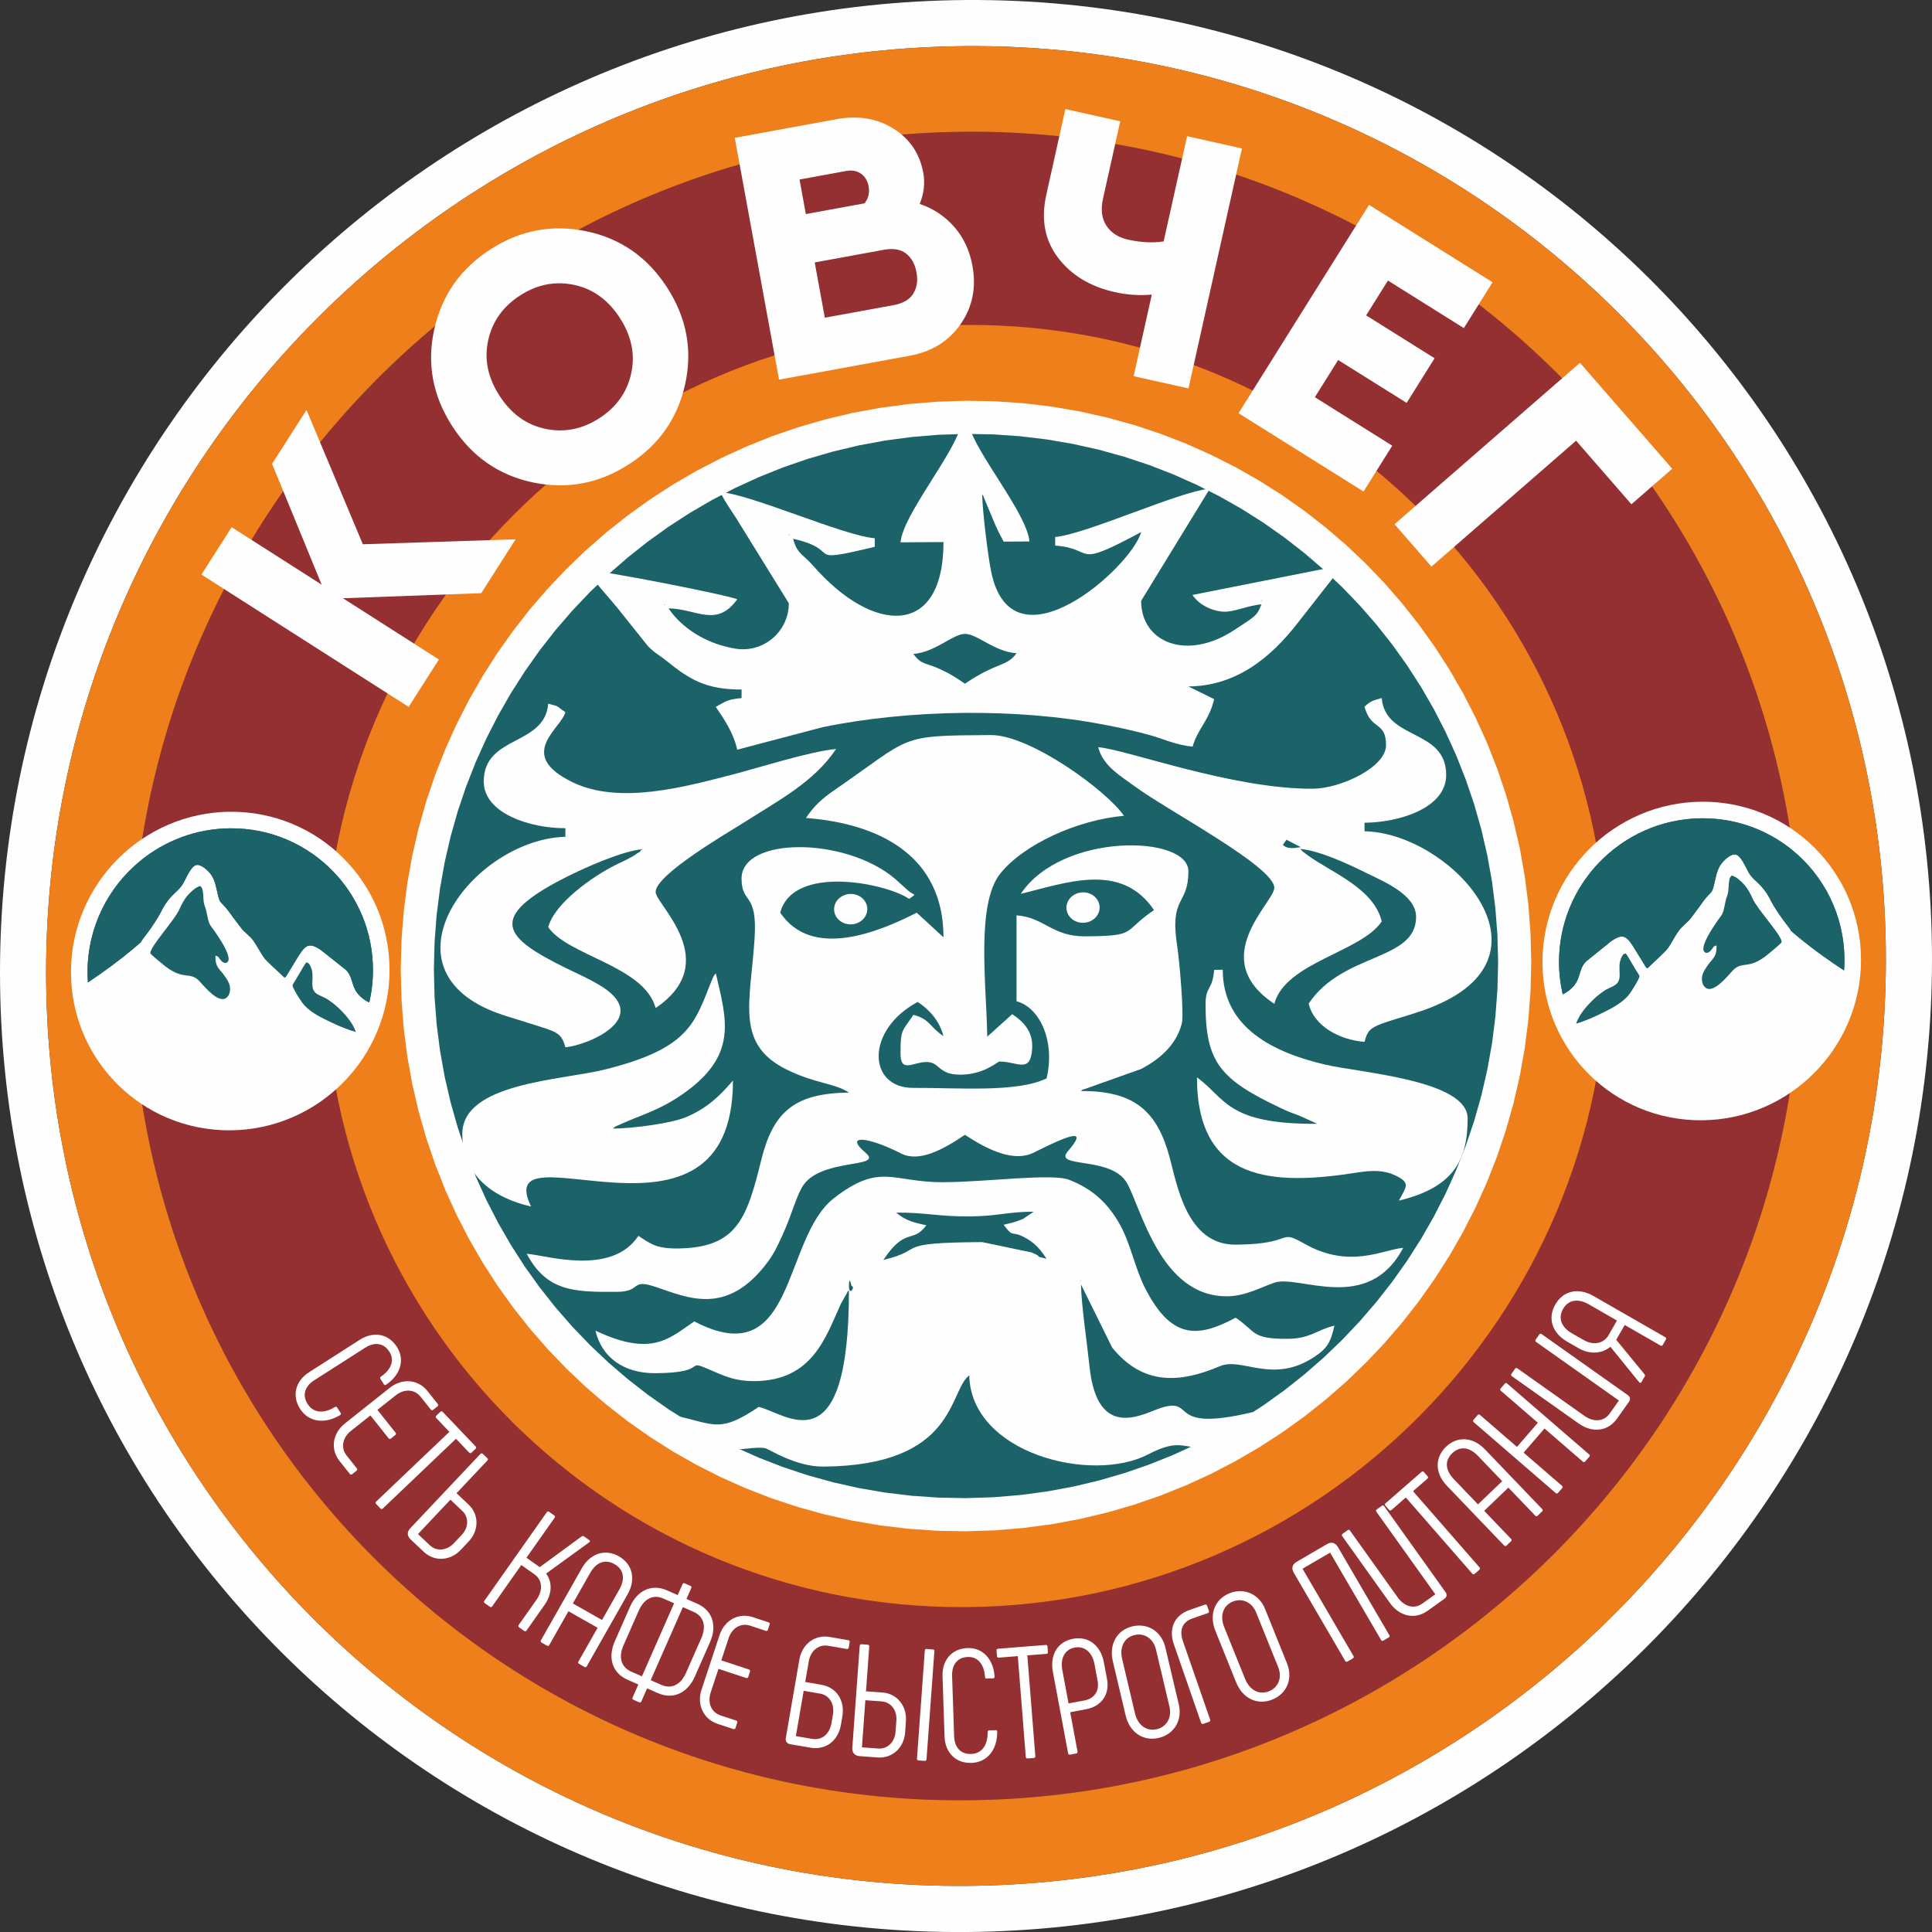 <?xml version="1.0" encoding="UTF-8"?> <!-- Creator: CorelDRAW X7 --> <svg xmlns="http://www.w3.org/2000/svg" xmlns:xlink="http://www.w3.org/1999/xlink" xml:space="preserve" width="826.045mm" height="826.065mm" style="shape-rendering:geometricPrecision; text-rendering:geometricPrecision; image-rendering:optimizeQuality; fill-rule:evenodd; clip-rule:evenodd" viewBox="0 0 82605 82607"><rect x="0" y="0" width="82605" height="82607" fill="#333333" stroke="none"/> <defs> <style type="text/css"> <![CDATA[ .fil4 {fill:#FEFEFE} .fil1 {fill:#EF7F1A} .fil2 {fill:#1C6369} .fil0 {fill:#943032} .fil3 {fill:#FEFEFE;fill-rule:nonzero} ]]> </style> </defs> <g id="Слой_x0020_1">  <g id="_1143200103472"> <path class="fil0" d="M41302 5633c-19700,135 -35670,16213 -35670,35914 0,19700 15970,35561 35670,35426 19700,-134 35670,-16213 35670,-35913 0,-19700 -15970,-35561 -35670,-35427z"></path> <path class="fil1" d="M41302 13894c-15138,103 -27409,12458 -27409,27596 0,15138 12271,27326 27409,27223 15138,-103 27410,-12459 27410,-27597 0,-15138 -12272,-27326 -27410,-27222z"></path> <g> <path class="fil2" d="M41302 17843c12957,-88 23460,10344 23460,23300 0,12957 -10503,23532 -23460,23620 -12956,88 -23460,-10343 -23460,-23300 0,-12956 10504,-23531 23460,-23620z"></path> <path id="1" class="fil3" d="M65470 41136l-1416 14 0 0 -30 -1171 -88 -1155 -144 -1138 -201 -1119 -254 -1099 -306 -1077 -358 -1054 -407 -1031 -456 -1004 -502 -978 -548 -949 -592 -919 -634 -888 -676 -855 -715 -821 -754 -785 -790 -749 -826 -709 -860 -670 -892 -628 -923 -586 -953 -541 -981 -496 -1008 -449 -1033 -400 -1057 -351 -1079 -299 -1101 -246 -1120 -193 -1139 -137 -1155 -80 -1172 -21 5 -1417 1243 23 1227 85 1209 145 1190 205 1170 262 1147 318 1123 372 1098 425 1070 477 1042 527 1012 575 981 621 947 668 913 711 876 753 840 794 800 834 759 872 717 907 674 943 628 976 582 1008 534 1039 484 1067 433 1095 380 1120 326 1145 270 1168 212 1189 154 1208 93 1226 31 1243 0 0zm-24170 24335l5 -1416 0 0 1171 -38 1156 -96 1138 -152 1120 -208 1101 -261 1079 -314 1057 -365 1033 -414 1007 -463 981 -509 953 -554 923 -598 892 -640 859 -681 826 -721 790 -759 753 -795 715 -831 676 -864 634 -896 592 -927 547 -956 503 -985 455 -1010 407 -1036 358 -1059 307 -1081 253 -1103 201 -1121 144 -1140 88 -1156 30 -1172 1416 -14 -31 1243 -93 1228 -154 1211 -213 1191 -269 1172 -326 1149 -380 1126 -433 1101 -484 1074 -534 1046 -582 1016 -629 985 -674 953 -717 918 -760 882 -800 844 -839 806 -877 766 -913 724 -948 680 -981 635 -1012 589 -1042 541 -1071 492 -1098 440 -1123 388 -1147 333 -1170 278 -1190 221 -1210 162 -1227 102 -1243 39 0 0zm-24166 -24001l1417 -14 0 0 29 1171 88 1156 145 1137 200 1119 254 1099 307 1077 357 1055 408 1030 455 1005 503 977 547 950 592 919 635 888 675 855 716 821 753 785 791 748 826 710 859 670 892 628 924 585 953 542 981 496 1007 448 1033 401 1057 350 1080 299 1100 247 1121 192 1138 137 1156 80 1172 22 -5 1416 -1243 -22 -1227 -85 -1210 -146 -1190 -204 -1169 -262 -1147 -318 -1123 -372 -1098 -426 -1071 -476 -1042 -527 -1012 -575 -980 -622 -948 -667 -912 -711 -877 -754 -839 -794 -800 -834 -759 -871 -718 -908 -673 -943 -629 -976 -582 -1008 -534 -1038 -484 -1068 -432 -1094 -380 -1121 -326 -1145 -270 -1167 -213 -1189 -153 -1208 -94 -1227 -31 -1243 0 0zm24171 -24335l-5 1417 0 0 -1172 37 -1155 96 -1139 153 -1120 207 -1100 262 -1080 314 -1056 364 -1033 415 -1008 462 -981 509 -952 554 -923 598 -892 641 -860 681 -825 721 -790 758 -754 796 -715 830 -675 864 -634 897 -592 927 -548 956 -502 984 -456 1011 -407 1035 -358 1059 -306 1082 -254 1102 -200 1122 -145 1139 -88 1156 -29 1172 -1417 14 31 -1243 94 -1228 153 -1210 213 -1192 270 -1171 326 -1150 380 -1126 433 -1101 484 -1074 534 -1046 582 -1016 628 -985 674 -952 718 -918 759 -882 801 -845 839 -806 877 -765 913 -724 947 -680 981 -636 1012 -589 1043 -541 1071 -491 1097 -441 1124 -387 1147 -334 1170 -278 1190 -220 1209 -162 1228 -102 1243 -40 0 0z"></path> </g> <path class="fil4" d="M1971 41571c0,-21721 17609,-39451 39331,-39599 21722,-148 39331,17341 39331,39063 0,21722 -17609,39451 -39331,39599 -21722,148 -39331,-17341 -39331,-39063zm39331 -41570c-22810,156 -41302,18773 -41302,41584 0,22811 18492,41176 41302,41021 22811,-156 41303,-18774 41303,-41584 0,-22811 -18492,-41177 -41303,-41021z"></path> <path class="fil1" d="M41302 1972c-21722,148 -39331,17878 -39331,39599 0,21722 17609,39211 39331,39063 21722,-148 39331,-17877 39331,-39599 0,-21722 -17609,-39211 -39331,-39063zm-35670 39575c0,-19701 15970,-35779 35670,-35914 19700,-134 35670,15727 35670,35427 0,19700 -15970,35779 -35670,35913 -19700,135 -35670,-15726 -35670,-35426z"></path> <path class="fil4" d="M34461 34973c3126,238 5879,1607 5879,5103l-1145 -1052c-1592,807 -4471,2027 -5836,-3 554,-2077 4534,-1261 5511,-588 349,-252 242,-119 -26,-342l-579 -519c-2127,-1803 -6559,-1797 -6559,-9 0,1120 688,537 557,2563 -175,2735 -838,4508 1368,5603 1229,609 2077,581 2667,988 -2401,16 -3256,895 -3751,2887 -617,2482 -1022,3758 -3596,3776 -879,6 -1141,-200 -1654,-540 -1155,1733 -3913,833 -4776,767 857,1614 2022,1640 3858,1627 1087,-7 546,-577 1650,-212 1354,448 3048,1298 4812,-1085 303,-408 536,-940 756,-1453 232,-543 443,-1273 685,-1707 725,-1300 3542,-799 2729,-1487 -958,-811 121,-684 1513,27 770,393 1788,-157 2734,-797 1029,682 2118,1175 2945,759 1801,-905 2237,-961 1455,-55 -640,741 1832,193 2513,1337 613,1030 1422,4883 4293,4863 779,-5 1414,-370 2022,-581 1048,-363 4000,1372 5510,-1491 -889,80 -2291,918 -4221,-174 -1166,-660 -370,22 -2944,39 -2113,15 -2513,-2617 -2830,-3764 -521,-1890 -1446,-2820 -3783,-2804 37,-26 97,-105 115,-69l2452 -872c729,-380 1505,-988 1746,-1954 98,-390 -99,-2654 -195,-3274 -346,-2215 475,-1727 475,-3231 0,-1551 -5404,-1674 -7165,967 1912,-458 4291,-1390 5695,696 -1381,935 -669,1107 -2939,1123 -1422,9 -1741,-807 -2939,-899l0 3674c963,251 1668,1652 1286,3298 -1275,620 -3848,394 -5695,406 -1954,14 -2070,-2467 184,-3675 506,336 924,796 1102,1462 -601,-398 -572,-724 -1286,-910 -480,720 -551,591 -551,1657 0,846 527,364 1102,360 601,-4 484,548 1470,541 997,-6 1590,-562 1653,-562 769,-5 1330,544 1403,-548 48,-717 -359,-1150 -852,-1476l-1068 961c-34,-2215 -490,-5671 560,-6977 997,-1241 3273,-2286 5284,-2467 -701,-1043 -3996,-3463 -5695,-3452 -4011,28 -3297,21 -6689,2358 -545,375 -876,687 -1210,1187z"></path> <path class="fil4" d="M36298 54983c0,-513 107,-1 110,-1 181,29 -110,471 -110,1zm9865 -196l55 -55c18,18 -51,51 -55,55zm-6558 -2398c-527,-119 -874,-188 -1286,-543 1283,-8 1793,172 3123,163 1222,-8 1590,-195 2755,-203l-438 300c-38,19 -89,38 -129,55 -238,99 -466,145 -718,205 466,633 296,174 1029,617 393,239 585,509 808,840 -745,-193 15,8 -641,-273l-2115 -443c-3920,27 -2308,304 -4225,764 957,-1435 1254,-683 1837,-1482zm-7348 6663c2483,-17 3042,-1875 3697,-3309l266 -471c10,-60 50,-72 78,-105 0,7673 -2711,5245 -3857,4986 -1647,1114 -1868,758 -3491,391 1149,2163 2981,1193 3786,1381 138,32 1287,789 2460,781 5724,-39 5358,-3244 6246,-3900 74,3339 5238,4640 7659,3373 1900,-995 1549,383 3616,-809 533,-306 693,-406 849,-994 -3714,891 -2415,-624 -3878,-196 -746,218 -2769,1531 -3107,-1772 -100,-970 -342,-2561 -363,-3492l1333 2699c1340,1657 2937,1507 4612,796 942,-400 2238,787 4025,-390 570,-375 702,-629 868,-1342 -792,189 -1006,558 -2020,564 -1556,11 -1338,-329 -2205,-903 -1616,866 -2742,937 -3865,-1252 -444,-864 -625,-1924 -1096,-2754 -492,-866 -1121,-1482 -2149,-1887 -742,-292 -3415,86 -5381,100 -2182,15 -2687,-863 -4680,679 -2226,1723 -1615,7549 -5975,5272 -1066,721 -1809,1539 -4225,396 263,1128 1191,1829 2572,1819 2438,-16 1097,-683 2445,-93 582,255 1027,437 1780,432z"></path> <path class="fil4" d="M39054 27961c971,-88 1676,-854 2204,-858 528,-3 1234,753 2205,828 -435,596 -800,350 -2205,1301 -359,-239 -567,-391 -1037,-610 -663,-308 -808,-174 -1167,-661zm14879 -2306l55 54c-3,-3 -73,-36 -55,-54zm-25534 174l55 54c-3,-3 -73,-36 -55,-54zm5328 -2976l54 55c-3,-4 -73,-36 -54,-55zm4776 335l1837 -12c0,4110 -3025,3932 -5570,1015 -446,-510 -683,-493 -860,-1155 2212,500 315,1105 3491,344l0 -368c-1326,-101 -5271,-1873 -6614,-1975 254,477 401,674 699,1133l2241 3623c0,1204 -1074,2136 -2282,1941 -1267,-204 -2306,-896 -2862,-1723 1212,19 2041,845 2939,-387 -370,-175 -5804,-1246 -6429,-1242 410,610 849,1053 1312,1618l1301 1629c351,349 436,338 817,647 937,758 1664,1215 3183,1204l0 368c-624,56 -673,144 -1102,375 370,549 744,1085 918,1830l3655 -962c3721,-767 8320,-823 12007,-110 776,150 1215,244 1937,438 581,155 1172,448 1873,502 194,-727 707,-1118 919,-2027l-1102 -544c2037,-14 3521,-1228 4670,-2709l1943 -2480 -6440 1278c269,397 785,678 1319,714 436,30 1029,-260 1630,-314 -187,519 -328,543 -1132,1080 -2056,1372 -4011,550 -4011,-1229l2939 -4796c-1326,119 -5271,1945 -6613,2066l0 367c1775,136 683,1027 3674,-576 -398,1491 -5522,6073 -6414,1681 -145,-718 -367,-2567 -383,-3288 26,37 58,53 67,116l379 905c162,408 302,672 473,993l1102 -7c-100,-1193 -2304,-3792 -2572,-4943l-367 3c-280,1201 -2475,3813 -2572,4977z"></path> <path class="fil4" d="M54852 36119l153 -215 609 316c-328,55 -599,83 -762,-101zm3490 -5902c278,1039 919,595 919,1647 0,941 -1939,1850 -3123,1859 -3447,23 -7981,-1683 -9185,-1775 218,817 958,1224 1599,1697 1355,1000 5933,3409 5933,4314 0,622 -2925,3021 0,4960 472,-1773 3718,-2211 4592,-3522 -335,-1434 -2220,-2122 -3191,-2849 -441,-330 -18,-7 -299,-250 838,64 2116,674 2819,1020 749,368 2141,936 2141,1885 0,1899 -3130,1511 -4593,3706 232,992 1360,1558 2388,1637 145,-545 227,-640 1402,-996 782,-238 1271,-381 1906,-679 4917,-2314 225,-7272 -3308,-7327l0 -367c1442,-10 3491,-607 3491,-2044 0,-1991 -2604,-1466 -2756,-3288 -382,104 -504,145 -735,372z"></path> <path class="fil4" d="M20684 33413c0,1392 2046,2007 3490,1997l0 367c-3830,112 -7888,5323 -3310,7375 530,237 1126,391 1775,601 1108,358 1356,354 1535,1026 966,-87 3838,-1283 1400,-2695 -487,-282 -826,-422 -1338,-674 -2669,-1309 -3510,-2156 -3,-3921 749,-377 2357,-1103 3248,-1183 -33,29 -87,27 -103,81 -16,55 -83,65 -105,80 -298,198 -71,62 -340,213 -199,112 -363,177 -619,305 -976,488 -2602,1632 -2874,2655 819,1219 4111,1663 4592,3459 2916,-1972 0,-4432 0,-4960 0,-751 3095,-2538 3822,-3001 1459,-928 2962,-1717 3893,-3113 -1122,101 -3341,815 -4444,1097 -1950,499 -4796,1308 -6821,325 -2438,-1184 -500,-2276 -308,-2997 -437,-289 -191,-221 -734,-362 -152,1824 -2756,1335 -2756,3325z"></path> <path class="fil4" d="M51545 42939c0,2506 649,3226 3243,4451 371,175 402,175 779,317l755 343c-3883,26 -3909,-1089 -5144,-1986 0,4489 3248,4642 6881,4065 629,-100 1116,-94 1573,116 708,325 493,493 180,1088 2363,-567 2939,-1756 2939,-3511 0,-1648 -4597,-1950 -6103,-2305 -2132,-503 -4368,-1537 -4368,-4053l-367 3c-75,903 -368,675 -368,1472z"></path> <path class="fil4" d="M19766 48483c0,1806 1375,2749 2939,3103 -1761,-3658 8634,2743 8634,-5387 -565,654 -1054,1145 -1958,1547 -637,283 -2319,503 -3186,509 195,-137 -31,-20 358,-196 891,-402 1622,-578 2612,-1263 2400,-1659 1909,-3170 1439,-5184 -103,148 -85,87 -194,359 -709,1767 -931,2856 -4541,3756 -1860,463 -6103,571 -6103,2756z"></path> <path class="fil4" d="M36373 38221c391,-2 709,287 709,646 0,360 -318,653 -709,656 -392,2 -710,-287 -710,-646 0,-360 318,-653 710,-656z"></path> <path class="fil4" d="M46306 38153c392,-2 710,287 710,646 0,360 -318,653 -710,656 -391,3 -709,-286 -709,-646 0,-359 318,-653 709,-656z"></path> <g id="_1143200105264"> <g> <path class="fil4" d="M9845 35416c3369,-23 6101,2690 6101,6060 0,3370 -2732,6120 -6101,6143 -3370,23 -6102,-2690 -6102,-6060 0,-3369 2732,-6120 6102,-6143z"></path> <path id="1" class="fil3" d="M16654 41469l-1416 14 0 0 -7 -278 -21 -274 -34 -270 -48 -265 -60 -260 -73 -255 -84 -250 -97 -244 -108 -239 -119 -231 -130 -225 -140 -218 -151 -211 -160 -203 -170 -195 -179 -186 -187 -177 -196 -169 -204 -159 -212 -149 -219 -139 -226 -128 -232 -118 -239 -106 -245 -95 -250 -83 -256 -71 -261 -58 -265 -46 -270 -32 -274 -19 -279 -5 5 -1417 350 6 345 24 341 41 335 58 330 74 323 89 317 105 309 120 302 135 294 148 285 162 276 175 267 188 257 200 246 212 237 224 225 235 214 245 202 256 189 265 177 275 164 284 151 293 136 300 122 309 107 316 92 322 76 330 60 335 43 340 27 345 8 350 0 0zm-6812 6859l5 -1417 0 0 278 -9 274 -23 270 -36 265 -49 261 -62 256 -74 250 -87 244 -98 239 -109 232 -121 226 -131 219 -142 211 -152 204 -161 196 -171 187 -180 178 -188 170 -197 160 -205 150 -213 141 -219 129 -227 119 -233 108 -239 97 -245 84 -251 73 -256 60 -261 48 -266 34 -270 21 -274 7 -279 1416 -14 -8 350 -27 346 -43 341 -60 336 -76 330 -92 324 -107 318 -122 310 -137 303 -150 295 -164 286 -177 278 -190 268 -203 259 -214 248 -225 238 -236 227 -248 216 -257 204 -267 192 -276 179 -286 166 -293 152 -302 139 -310 124 -317 110 -323 94 -330 78 -336 62 -340 46 -346 28 -350 12 0 0zm-6807 -6761l1416 -15 0 0 7 279 21 274 35 269 47 265 60 261 73 255 85 250 96 244 108 238 119 232 130 225 141 218 150 210 160 203 170 195 179 186 187 178 196 168 204 159 212 149 219 139 226 129 232 117 239 107 245 94 250 83 256 71 261 59 265 45 270 33 275 19 278 5 -5 1417 -349 -7 -346 -24 -341 -41 -335 -57 -330 -74 -323 -90 -317 -105 -309 -120 -302 -134 -293 -148 -285 -162 -277 -175 -266 -188 -257 -201 -247 -212 -237 -223 -225 -235 -214 -245 -202 -256 -189 -266 -177 -274 -164 -284 -151 -293 -136 -301 -122 -308 -107 -316 -92 -323 -76 -329 -60 -335 -43 -340 -26 -346 -9 -349 0 0zm6812 -6859l-5 1417 0 0 -278 9 -274 22 -270 36 -265 50 -261 62 -256 74 -250 86 -244 98 -239 110 -232 120 -226 132 -219 141 -211 152 -204 162 -195 171 -188 179 -178 189 -170 197 -160 205 -150 212 -141 220 -129 226 -119 233 -108 240 -97 245 -84 251 -73 256 -60 261 -47 266 -35 270 -21 274 -7 278 -1416 15 9 -350 26 -346 43 -341 60 -336 76 -330 92 -325 107 -317 122 -310 137 -303 150 -295 164 -287 178 -277 189 -269 203 -258 214 -249 225 -238 237 -227 247 -216 257 -204 267 -191 276 -179 286 -166 294 -153 302 -138 309 -125 317 -109 323 -94 330 -78 336 -63 341 -45 345 -29 350 -11 0 0z"></path> </g> <path class="fil2" d="M6015 40294c72,-138 203,-289 302,-421 164,-221 445,-638 565,-881 379,-768 715,-824 941,-1204 138,-231 353,-807 614,-808 225,-2 525,311 617,460 151,245 185,499 263,817 41,164 56,258 169,372 228,231 291,334 482,597l111 146c429,573 243,318 632,703 156,155 302,429 423,631 202,339 220,318 491,587l413 384c53,53 74,81 135,121 76,-51 83,-96 134,-176 700,-1114 737,-1457 1417,-999l222 176 823 653c276,252 244,512 409,851 108,222 364,453 611,557 103,-445 157,-908 157,-1384 0,-1633 -642,-3113 -1687,-4201 -1111,-1156 -2678,-1871 -4414,-1859 -1464,10 -2807,535 -3858,1401 -1370,1128 -2244,2836 -2244,4742 0,150 5,298 16,445 665,-443 1306,-911 1931,-1432 108,-91 217,-183 325,-278z"></path> <path class="fil2" d="M6015 40294c72,-138 203,-289 302,-421 164,-221 445,-638 565,-881 379,-768 715,-824 941,-1204 138,-231 353,-807 614,-808 225,-2 525,311 617,460 151,245 185,499 263,817 41,164 56,258 169,372 228,231 291,334 482,597l111 146c429,573 243,318 632,703 156,155 302,429 423,631 202,339 220,318 491,587l413 384c53,53 74,81 135,121 76,-51 83,-96 134,-176 700,-1114 737,-1457 1417,-999l222 176 823 653c276,252 244,512 409,851 108,222 364,453 611,557 103,-445 157,-908 157,-1384 0,-1633 -642,-3113 -1687,-4201 -1111,-1156 -2678,-1871 -4414,-1859 -1464,10 -2807,535 -3858,1401 -1370,1128 -2244,2836 -2244,4742 0,150 5,298 16,445 665,-443 1306,-911 1931,-1432l325 -278z"></path> <path class="fil2" d="M7671 38874c-205,475 -1244,1581 -1244,1881 0,47 603,533 688,596 732,541 976,210 1354,543 143,127 670,827 1050,824 191,-1 306,-187 318,-399 10,-196 -76,-359 -168,-499 -298,-451 -459,-411 -459,-955 130,10 144,87 213,172 207,254 353,95 353,-21 0,-317 -360,-847 -536,-1109 -79,-120 -142,-198 -226,-313 -147,-202 -143,-567 -251,-831 -91,-225 -46,-463 -104,-718 -27,-116 -42,-87 -94,-164 -201,48 -412,257 -547,409 -134,151 -264,393 -347,584z"></path> <path class="fil2" d="M12508 42131c0,119 347,651 426,756 251,333 683,566 1087,759 121,58 240,112 350,164 180,85 650,269 842,312 -27,-116 -150,-327 -216,-426 -183,-273 -512,-618 -777,-815 -126,-94 -199,-144 -257,-179 -97,-58 -151,-69 -346,-167 -490,-246 -91,-745 -353,-1243 -44,-85 -65,-122 -164,-144 -53,39 -257,409 -308,493l-144 243c-31,51 -140,211 -140,247z"></path> </g> <g> <g> <path class="fil4" d="M72760 34987c-3370,23 -6102,2774 -6102,6143 0,3370 2732,6083 6102,6060 3370,-23 6101,-2773 6101,-6143 0,-3370 -2731,-6083 -6101,-6060z"></path> <path id="1" class="fil3" d="M67367 41123l-1417 14 0 0 9 -349 26 -346 44 -341 59 -336 77 -330 91 -325 108 -317 122 -311 136 -302 151 -295 164 -287 177 -277 190 -269 202 -258 214 -249 226 -238 236 -227 247 -216 257 -204 267 -191 277 -179 285 -166 294 -153 302 -138 310 -125 316 -109 324 -94 330 -78 335 -63 341 -45 346 -29 349 -11 -4 1417 -279 9 -274 22 -270 36 -265 50 -261 62 -255 74 -250 86 -245 98 -239 110 -232 120 -225 132 -219 141 -212 152 -203 162 -196 171 -187 179 -179 189 -169 197 -161 205 -150 212 -140 220 -130 226 -119 233 -108 240 -96 245 -85 251 -72 256 -61 261 -47 266 -34 270 -21 274 -7 278 0 0zm5395 5359l-4 1417 0 0 -350 -7 -346 -24 -340 -41 -336 -57 -329 -74 -324 -90 -316 -105 -310 -120 -301 -134 -294 -148 -285 -162 -276 -176 -267 -187 -257 -201 -247 -212 -236 -223 -225 -235 -214 -245 -202 -256 -190 -266 -177 -275 -164 -284 -150 -292 -137 -301 -122 -308 -107 -316 -91 -323 -77 -329 -59 -335 -44 -341 -26 -345 -9 -350 1417 -14 7 278 21 274 34 270 47 265 61 261 72 255 85 250 97 244 108 238 119 232 130 225 140 218 150 210 161 203 169 195 179 186 188 178 196 168 204 159 211 149 219 139 226 129 233 117 239 106 244 95 251 83 256 71 260 59 266 45 270 33 274 19 278 5 0 0zm5391 -5428l1417 -14 0 0 -9 350 -26 346 -44 341 -60 336 -76 330 -92 324 -107 318 -122 310 -136 303 -151 295 -164 286 -177 278 -190 268 -202 259 -214 248 -226 238 -236 227 -247 216 -257 204 -267 192 -277 179 -285 166 -294 152 -302 139 -310 124 -316 109 -324 95 -330 78 -335 62 -341 46 -346 28 -349 12 4 -1417 278 -9 275 -23 269 -36 266 -49 260 -62 256 -74 250 -87 245 -98 238 -109 233 -121 225 -131 219 -142 212 -152 203 -161 196 -171 187 -180 179 -189 169 -196 160 -205 151 -213 140 -219 130 -227 119 -233 108 -239 96 -246 85 -250 72 -256 61 -261 47 -266 34 -270 21 -274 7 -279 0 0zm-5395 -5358l4 -1417 0 0 350 6 345 24 341 41 336 58 329 74 324 89 316 105 310 120 301 134 294 149 285 162 276 175 267 188 257 200 247 212 236 224 225 235 214 245 202 256 190 265 177 275 164 284 150 293 137 300 121 309 108 316 91 322 77 330 59 335 44 340 26 345 9 350 -1417 14 -7 -278 -21 -274 -34 -270 -48 -265 -60 -260 -72 -256 -85 -249 -97 -244 -108 -239 -119 -231 -130 -225 -140 -218 -150 -211 -161 -203 -170 -195 -178 -186 -188 -178 -196 -168 -204 -159 -211 -149 -219 -139 -226 -128 -233 -118 -239 -106 -245 -95 -250 -83 -256 -71 -260 -58 -266 -46 -270 -32 -274 -19 -278 -5 0 0z"></path> </g> <path class="fil2" d="M76590 39813c-73,-137 -204,-286 -302,-417 -164,-219 -446,-632 -566,-874 -378,-763 -714,-814 -941,-1191 -138,-229 -352,-801 -613,-800 -225,2 -525,319 -617,469 -152,247 -186,501 -264,821 -40,164 -55,258 -168,374 -229,234 -292,338 -482,604l-111 147c-429,579 -244,321 -632,712 -157,157 -303,432 -423,636 -203,342 -221,322 -492,594l-412 389c-54,54 -75,83 -135,124 -76,-50 -84,-95 -134,-174 -701,-1105 -737,-1448 -1417,-980l-222 179 -823 664c-277,256 -245,515 -409,856 -108,224 -364,459 -611,566 -103,-443 -158,-906 -158,-1382 0,-1633 642,-3121 1688,-4224 1111,-1171 2678,-1907 4414,-1919 1463,-10 2806,496 3858,1348 1369,1110 2243,2806 2243,4712 0,150 -5,298 -16,445 -664,-434 -1306,-893 -1930,-1406 -109,-89 -217,-180 -325,-273z"></path> <path class="fil2" d="M76590 39813c-73,-137 -204,-286 -302,-417 -164,-219 -446,-632 -566,-874 -378,-763 -714,-814 -941,-1191 -138,-229 -352,-801 -613,-800 -225,2 -525,319 -617,469 -152,247 -186,501 -264,821 -40,164 -55,258 -168,374 -229,234 -292,338 -482,604l-111 147c-429,579 -244,321 -632,712 -157,157 -303,432 -423,636 -203,342 -221,322 -492,594l-412 389c-54,54 -75,83 -135,124 -76,-50 -84,-95 -134,-174 -701,-1105 -737,-1448 -1417,-980l-222 179 -823 664c-277,256 -245,515 -409,856 -108,224 -364,459 -611,566 -103,-443 -158,-906 -158,-1382 0,-1633 642,-3121 1688,-4224 1111,-1171 2678,-1907 4414,-1919 1463,-10 2806,496 3858,1348 1369,1110 2243,2806 2243,4712 0,150 -5,298 -16,445 -664,-434 -1306,-893 -1930,-1406l-325 -273z"></path> <path class="fil2" d="M74933 38415c205,473 1245,1564 1245,1865 0,46 -604,540 -689,604 -731,551 -975,224 -1353,562 -144,129 -671,836 -1050,839 -191,1 -307,-183 -318,-395 -11,-196 76,-360 168,-501 297,-456 459,-418 459,-962 -130,12 -145,90 -214,175 -207,257 -353,100 -353,-16 0,-317 361,-852 536,-1117 80,-121 143,-199 227,-316 147,-203 143,-568 250,-834 92,-226 46,-463 105,-720 27,-116 41,-87 93,-165 202,46 413,251 548,402 133,149 264,390 346,579z"></path> <path class="fil2" d="M70097 41738c0,119 -348,656 -427,762 -251,336 -683,575 -1086,773 -122,60 -240,116 -351,170 -179,87 -650,277 -842,323 28,-116 150,-329 217,-429 182,-276 511,-624 777,-826 126,-95 199,-146 256,-182 98,-59 152,-71 347,-172 489,-252 91,-746 352,-1247 45,-86 66,-123 164,-147 54,39 258,405 308,489l145 241c31,50 140,209 140,245z"></path> </g> <path class="fil3" d="M12831 60237c361,563 1044,669 1716,264 35,-22 37,-57 15,-91l-147 -230c-22,-34 -54,-46 -94,-21 -491,298 -925,252 -1168,-128 -239,-374 -131,-750 288,-1019l2162 -1382c420,-269 807,-208 1046,165 220,345 103,744 -363,1067 -40,26 -43,60 -21,94l147 230c22,35 60,43 94,21 628,-426 810,-1077 465,-1618 -361,-563 -996,-683 -1589,-304l-2161 1382c-593,379 -750,1007 -390,1570zm1686 2229l442 556c26,32 64,36 96,11l192 -153c32,-26 37,-64 11,-96l-441 -556c-259,-326 -170,-762 182,-1043l839 -666 777 978c26,32 64,36 96,11l192 -153c32,-26 37,-64 11,-96l-777 -978 786 -624c352,-280 798,-268 1057,58l441 555c26,32 64,37 96,11l193 -152c32,-26 36,-64 11,-96l-442 -556c-408,-513 -1093,-553 -1611,-141l-1924 1529c-518,412 -634,1088 -227,1601zm5821 -620l-1412 -1482c-28,-30 -66,-31 -96,-3l-178 170c-30,28 -31,67 -2,96l564 593 -3133 2984c-29,29 -30,67 -2,97l188 197c28,30 67,31 97,3l3133 -2984 565 593c28,29 67,30 96,2l178 -169c30,-28 31,-67 2,-97zm-2779 3976l561 529c466,440 1145,377 1581,-84l337 -358c436,-461 460,-1143 -7,-1583l-511 -482 1321 -1400c28,-30 27,-68 -3,-96l-198 -188c-30,-28 -69,-27 -97,3l-2998 3176c-150,159 -145,333 14,483zm312 -231l1387 -1470 511 483c293,276 262,717 -29,1024l-337 358c-290,307 -728,363 -1021,87l-511 -482zm2854 2952l223 158c33,23 71,17 95,-17l1246 -1769 558 394c346,243 378,683 91,1091l-763 1082c-23,34 -17,72 17,95l223 157c34,24 72,17 95,-16l763 -1083c326,-463 362,-963 78,-1355l1845 -1339c38,-31 37,-65 -2,-92l-223 -158c-28,-19 -67,-22 -98,-2l-1795 1315 -569 -401 1207 -1713c23,-33 17,-71 -17,-95l-223 -157c-34,-24 -72,-17 -95,16l-2673 3794c-24,34 -17,72 17,95zm2428 1686l237 135c36,20 73,10 93,-26l822 -1448 1247 707 -822 1448c-20,36 -10,73 26,93l237 135c36,20 73,10 93,-26l1748 -3080c364,-641 214,-1291 -373,-1625 -588,-333 -1222,-128 -1586,513l-1748 3081c-20,36 -10,73 26,93zm1341 -1672l737 -1300c263,-463 643,-608 1041,-382 398,225 469,627 206,1090l-738 1300 -1246 -708zm2586 4117l250 110c37,17 73,3 90,-34l247 -563 462 204c650,286 1268,-1 1579,-706l650 -1474c311,-706 105,-1356 -545,-1642l-462 -204 206 -468c17,-38 3,-74 -35,-90l-249 -110c-38,-17 -74,-3 -90,35l-207 468 -462 -204c-649,-286 -1268,1 -1579,707l-649 1474c-311,706 -105,1356 544,1642l462 203 -247 562c-17,38 -3,74 35,90zm-96 -1205c-431,-190 -549,-615 -323,-1127l649 -1474c225,-512 619,-712 1050,-522l462 204 -1375 3123 -463 -204zm837 369l1376 -3123 462 204c431,189 550,614 324,1127l-649 1474c-226,512 -620,711 -1051,521l-462 -203zm2863 1868l674 222c39,13 73,-4 86,-43l77 -233c13,-39 -4,-74 -43,-87l-674 -222c-396,-131 -561,-545 -420,-972l336 -1018 1186 392c39,13 74,-5 86,-44l77 -233c13,-39 -4,-73 -43,-86l-1186 -392 314 -952c142,-428 521,-662 916,-532l674 223c39,13 74,-5 86,-44l77 -233c13,-39 -4,-73 -43,-86l-674 -223c-622,-205 -1217,138 -1424,766l-771 2333c-207,629 67,1258 689,1464zm3084 866l888 153c666,115 1184,-315 1297,-974l63 -363c114,-659 -230,-1238 -895,-1353l-693 -120 153 -887c77,-444 417,-732 828,-661l800 138c40,7 72,-15 79,-55l42 -243c7,-40 -16,-71 -56,-78l-800 -139c-646,-111 -1184,316 -1296,968l-582 3369c-20,115 58,225 172,245zm260 -343l335 -1937 693 119c423,74 634,456 556,907l-62 363c-78,451 -405,741 -829,667l-693 -119zm2729 857l770 56c639,46 1126,-431 1172,-1064l35 -491c46,-633 -366,-1176 -1006,-1222l-701 -51 139 -1920c3,-40 -22,-70 -63,-73l-272 -19c-41,-3 -70,22 -73,63l-316 4356c-16,218 98,349 315,365zm2512 183l272 19c41,3 71,-22 73,-63l337 -4628c2,-41 -23,-71 -64,-73l-272 -20c-41,-3 -70,22 -73,63l-336 4629c-3,40 22,70 63,73zm-2416 -559l146 -2015 702 51c401,29 656,390 625,812l-36 490c-30,422 -334,742 -736,713l-701 -51zm4683 665c669,-22 1108,-556 1102,-1341 -1,-41 -29,-60 -70,-59l-273 9c-41,2 -67,23 -66,71 6,573 -255,923 -706,938 -443,15 -712,-269 -729,-767l-86 -2565c-17,-498 233,-800 676,-815 409,-13 693,291 732,857 2,47 30,67 71,66l272 -10c41,-1 68,-29 66,-70 -46,-757 -513,-1246 -1154,-1225 -668,23 -1096,508 -1072,1211l86 2565c24,702 483,1158 1151,1135zm3175 -5043l-2041 162c-41,3 -66,32 -63,73l20 245c3,41 33,66 73,63l817 -65 342 4313c4,41 33,66 74,63l272 -22c41,-3 66,-33 62,-73l-342 -4314 816 -64c41,-4 66,-33 63,-74l-19 -245c-4,-41 -33,-66 -74,-62zm1038 4689l268 -50c41,-7 62,-39 55,-79l-315 -1684 684 -128c664,-124 1011,-647 892,-1285l-136 -724c-131,-705 -648,-1129 -1319,-1003 -671,125 -993,706 -861,1411l652 3488c8,40 40,62 80,54zm-62 -2189l-267 -1429c-93,-496 106,-881 528,-960 423,-79 754,207 847,703l135 725c81,429 -143,755 -559,833l-684 128zm3859 1474c665,-157 1012,-765 855,-1429l-577 -2445c-157,-664 -739,-1052 -1404,-896 -664,157 -1011,765 -839,1496l546 2311c172,731 755,1119 1419,963zm-88 -372c-431,101 -809,-160 -932,-685l-546 -2311c-124,-525 96,-928 528,-1030 432,-102 809,160 917,618l577 2445c109,458 -112,861 -544,963zm1985 -228l258 -90c39,-13 56,-48 42,-86l-1168 -3366c-162,-464 -17,-818 409,-965l664 -231c38,-13 55,-48 42,-87l-81 -232c-13,-39 -48,-55 -87,-42l-664 231c-645,223 -901,796 -670,1460l1168 3366c14,39 48,55 87,42zm2957 -1039c633,-255 885,-908 630,-1541l-939 -2330c-255,-633 -889,-929 -1522,-674 -633,255 -885,908 -605,1604l888 2203c280,697 915,993 1548,738zm-143 -355c-412,166 -824,-36 -1025,-536l-888 -2203c-201,-500 -44,-931 368,-1097 411,-166 823,36 999,473l939 2330c176,436 18,868 -393,1033zm3355 -1271l235 -137c36,-21 45,-58 25,-94l-2181 -3737 1179 -688 2181 3737c20,36 58,45 93,25l236 -138c35,-20 45,-58 24,-93l-2201 -3772c-110,-189 -278,-233 -467,-123l-1297 757c-188,110 -233,278 -123,466l2202 3773c21,35 58,45 94,24zm1235 -6407l2522 3532 -556 397c-350,250 -770,130 -1052,-264l-2042 -2860c-24,-34 -62,-40 -95,-16l-222 158c-34,24 -40,62 -16,95l2042 2861c405,567 1057,729 1607,337l722 -516c106,-75 123,-180 48,-285l-2625 -3677c-24,-34 -62,-40 -95,-16l-222 158c-34,24 -40,62 -16,96zm1935 -1703l-1543 1346c-30,27 -33,66 -6,96l161 186c27,30 66,33 97,6l617 -538 2844 3260c27,31 66,34 96,7l206 -179c31,-27 34,-66 7,-97l-2845 -3260 618 -539c30,-27 33,-65 6,-96l-161 -185c-27,-31 -66,-34 -97,-7zm3629 3153l197 -189c30,-28 30,-66 2,-96l-1152 -1202 1034 -992 1153 1202c28,30 67,31 96,2l197 -189c30,-28 31,-67 2,-96l-2451 -2557c-510,-532 -1175,-575 -1663,-108 -487,468 -473,1134 37,1666l2451 2557c29,30 67,31 97,2zm-1218 -1763l-1034 -1079c-368,-384 -398,-791 -68,-1107 330,-316 734,-269 1103,115l1034 1079 -1035 992zm975 -4860l1585 1370 -892 1033 -1585 -1370c-31,-27 -70,-24 -97,7l-178 207c-27,31 -24,69 7,96l3511 3035c31,26 69,24 96,-7l179 -207c26,-31 24,-69 -7,-96l-1642 -1419 892 -1033 1642 1419c31,27 70,24 96,-7l179 -206c27,-31 24,-70 -7,-97l-3511 -3034c-31,-27 -70,-24 -96,7l-179 206c-27,31 -24,70 7,96zm1507 -2088l3543 2508 -394 557c-249,351 -685,377 -1081,97l-2868 -2031c-34,-24 -72,-18 -95,16l-158 223c-24,33 -17,71 16,95l2869 2031c568,402 1238,341 1628,-210l513 -724c75,-106 57,-211 -49,-286l-3687 -2610c-33,-24 -71,-18 -95,16l-158 223c-23,33 -17,71 16,95zm825 -1599c-350,609 -117,1231 505,1588l497 286c473,271 989,237 1352,-66l1230 1517c31,41 75,34 98,-7l140 -243c17,-29 18,-60 -10,-92l-1209 -1473 364 -633 1533 880c35,20 73,10 93,-25l136 -237c20,-36 10,-73 -25,-93l-3078 -1767c-622,-357 -1276,-245 -1626,365zm2635 687l-356 621c-214,373 -653,452 -1073,210l-498 -285c-437,-251 -608,-640 -377,-1043 231,-402 653,-451 1091,-200l1213 697z"></path> <path class="fil3" d="M22046 23058l-1470 2304 -5912 217 4101 2619 -1293 2025 -8860 -5657 1293 -2025 3848 2457 -2119 -5166 1471 -2304 2409 5743 6532 -213zm7249 -6634c-322,1459 -1122,2601 -2401,3426 -1278,826 -2648,1084 -4110,777 -1462,-308 -2611,-1110 -3447,-2405 -836,-1295 -1093,-2672 -772,-4131 322,-1459 1122,-2601 2401,-3426 1278,-825 2648,-1084 4110,-776 1462,307 2611,1109 3447,2404 836,1295 1093,2673 772,4131zm-5979 1911c807,170 1576,19 2308,-453 732,-472 1186,-1111 1364,-1917 177,-805 16,-1595 -484,-2369 -499,-774 -1153,-1246 -1960,-1416 -807,-170 -1576,-19 -2308,453 -732,473 -1186,1111 -1363,1917 -178,805 -16,1595 483,2369 500,774 1153,1246 1960,1416zm16007 -9615c586,198 1078,525 1477,981 399,456 658,1009 777,1659 172,936 3,1768 -504,2497 -508,729 -1230,1179 -2165,1351l-5008 917 -591 108 -1893 -10340 2363 -433 1994 -365c916,-168 1725,-34 2426,403 700,436 1126,1068 1278,1896 79,433 28,875 -154,1326zm-3144 -1410l-1994 366 270 1477 2512 -460c164,-213 222,-453 173,-719 -45,-246 -155,-430 -329,-550 -175,-121 -386,-159 -632,-114zm2028 5736c403,-74 684,-237 841,-490 157,-253 204,-556 139,-911 -65,-354 -213,-622 -445,-804 -232,-181 -550,-235 -953,-161l-2955 541 433 2363 2940 -538zm12549 -7223l2345 523 -2285 10260 -2346 -522 777 -3489c-513,50 -1039,15 -1576,-105 -1056,-235 -1867,-726 -2434,-1473 -567,-747 -734,-1643 -501,-2689l816 -3664 2345 522 -737 3313c-103,459 -55,842 144,1148 199,305 508,505 928,599 547,122 1054,147 1521,77l1003 -4500zm5463 11160l3309 2073 -1228 1960 -4709 -2950 -636 -399 5581 -8908 2036 1276 3245 2033 -1228 1960 -3245 -2033 -933 1489 2927 1833 -1195 1909 -2928 -1834 -996 1591zm15279 3059l-1744 1519 -2366 -2719 -6185 5384 -1578 -1812 7929 -6903 3944 4531z"></path> </g> </g> </svg> 